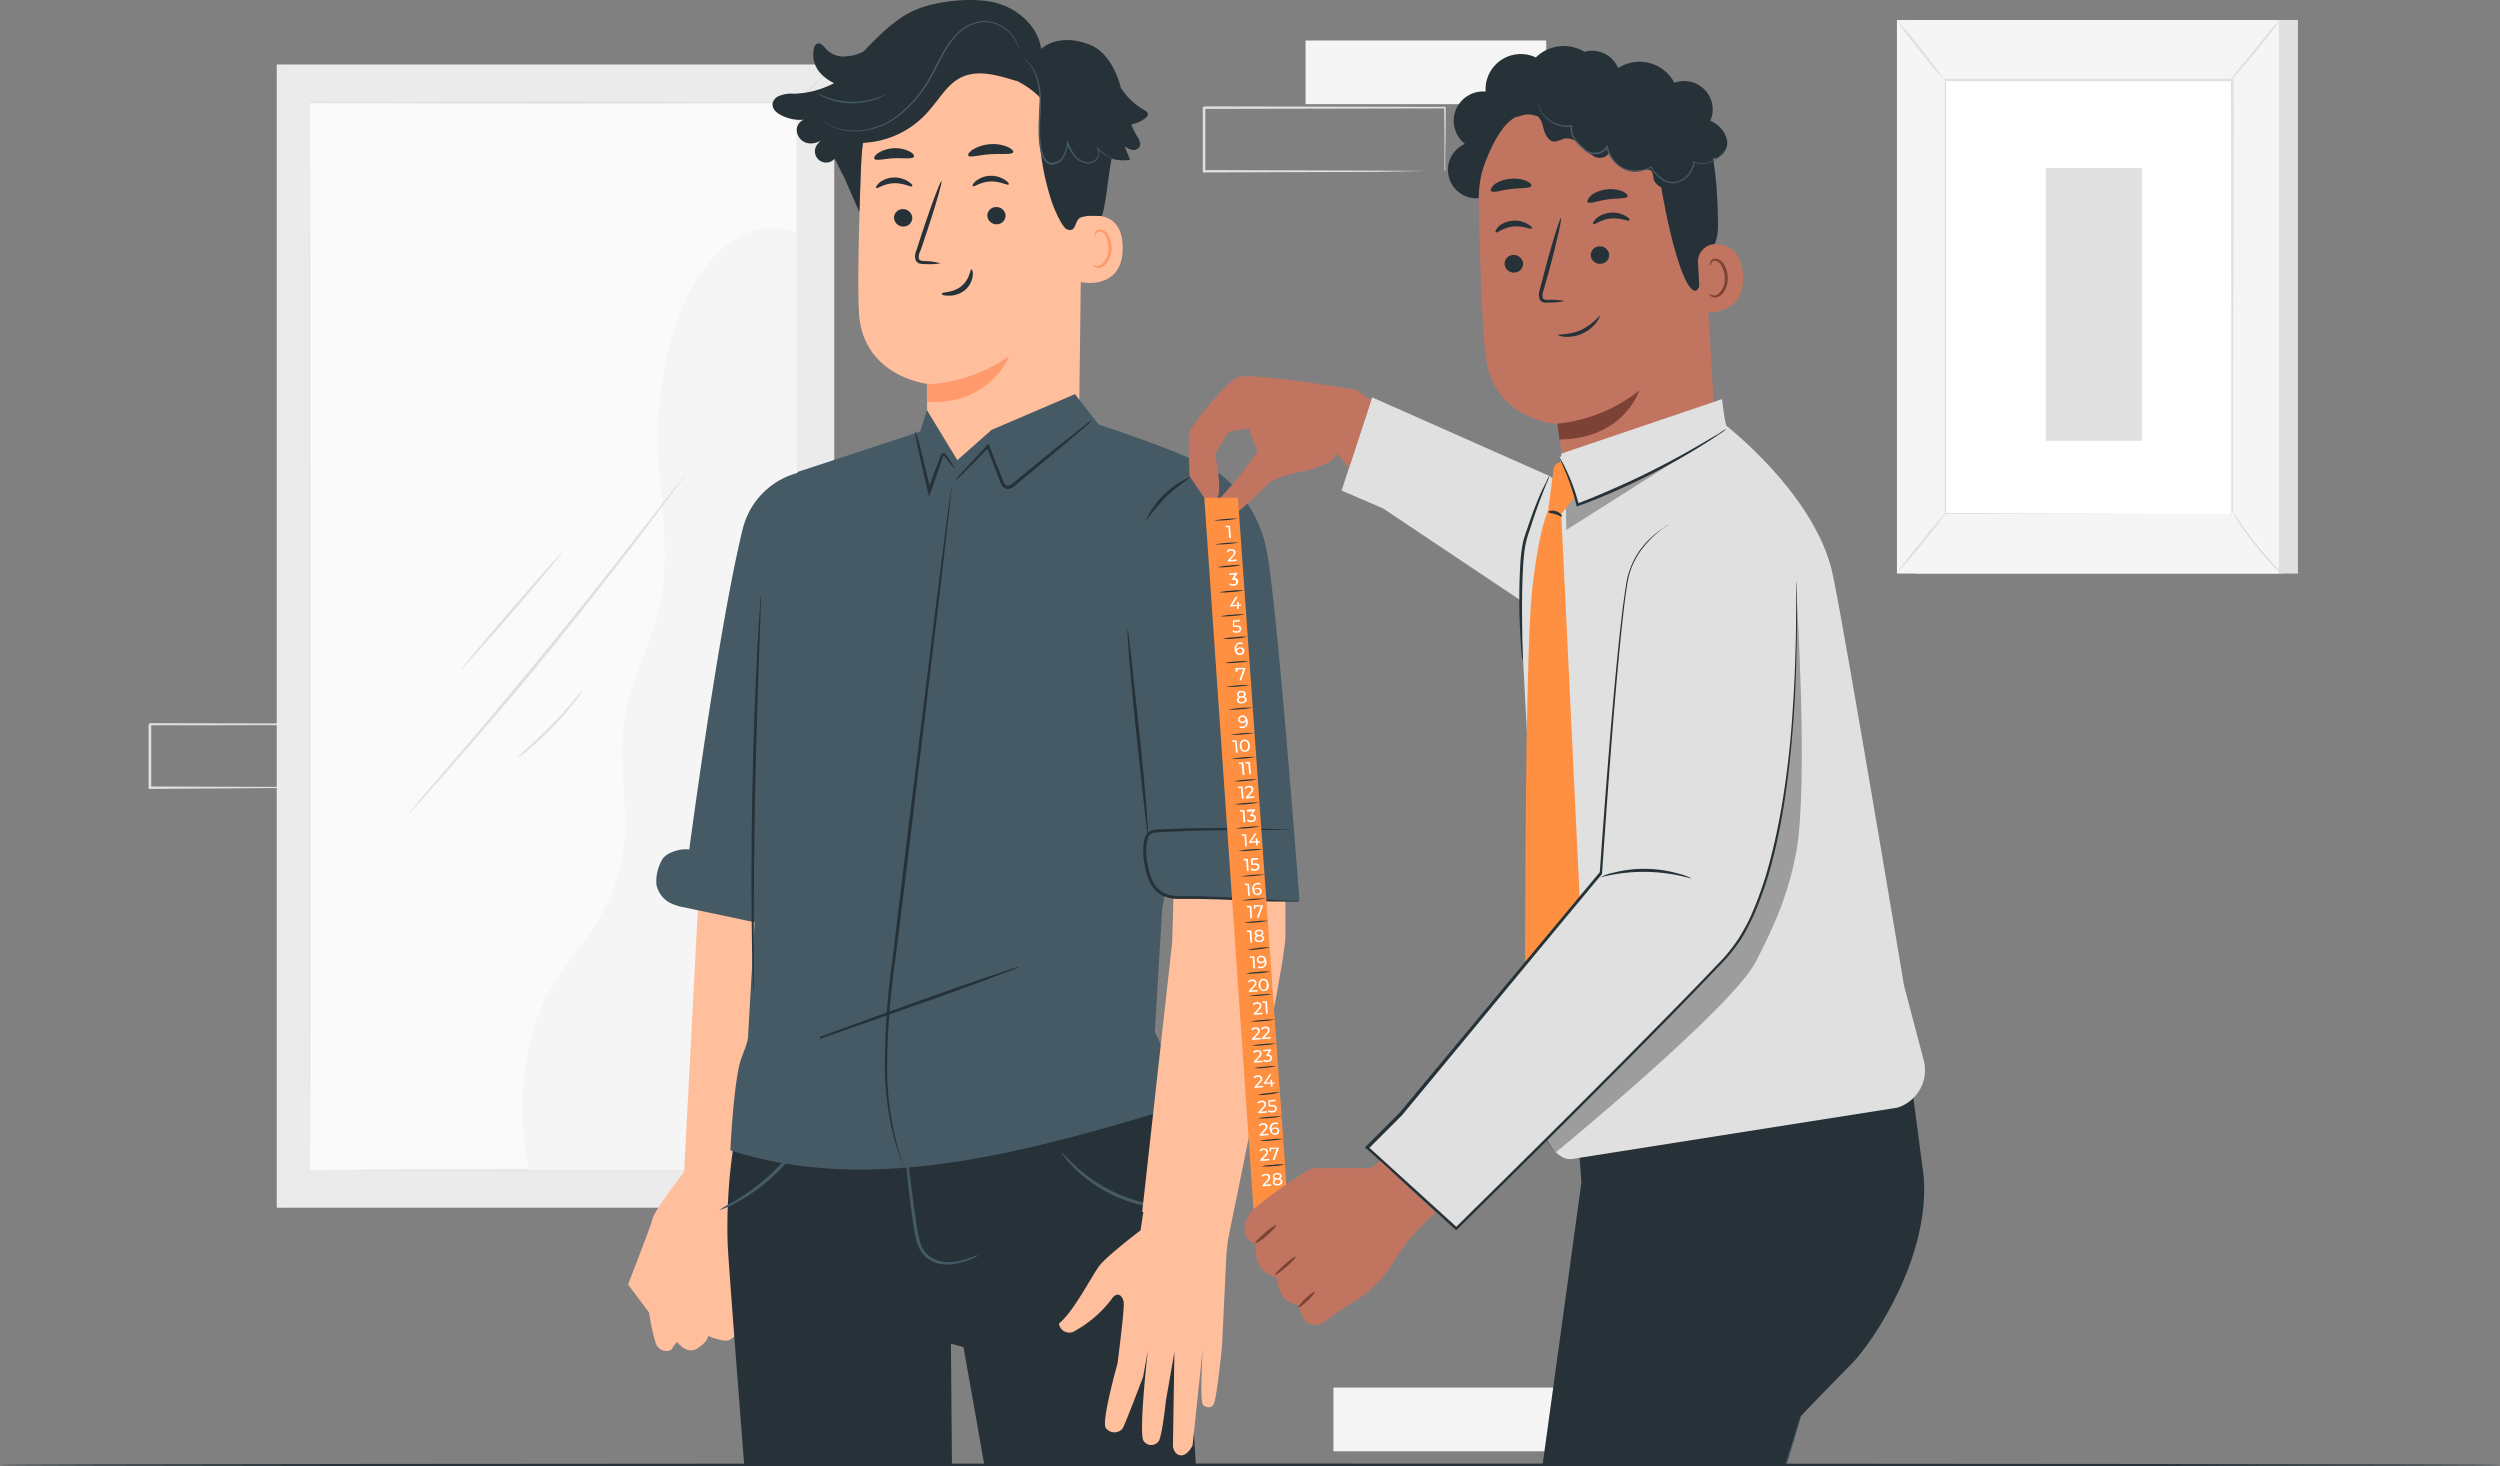 <?xml version="1.0" encoding="UTF-8"?> <svg xmlns="http://www.w3.org/2000/svg" viewBox="0 0 444.64 260.82"><rect x="0" y="0" width="444.64" height="260.82" fill="#808080" stroke="none"/><defs><style>.cls-1{fill:#e0e0e0;}.cls-2{fill:#ebebeb;}.cls-3{fill:#fafafa;}.cls-4{fill:#f5f5f5;}.cls-5{fill:#fff;}.cls-6{fill:#ffbf9d;}.cls-7{fill:#ff9a6c;}.cls-8{fill:#263238;}.cls-9{fill:#455a64;}.cls-10{fill:#c17560;}.cls-11{fill:#7c4236;}.cls-12{fill:#ff9041;}.cls-13{opacity:0.3;}</style></defs><title>Risorsa 3</title><g id="Livello_2" data-name="Livello 2"><g id="Livello_1-2" data-name="Livello 1"><g id="freepik--background-complete--inject-6"><path class="cls-1" d="M69.53,140.15a.67.67,0,0,1,0-.2v-2.82c0-1.95,0-4.76-.08-8.31l.13.14L26.69,129c.09-.09-.22.22.21-.22h0v11.31l-.21-.21,30.51.1,9,.06h.1l-9,.06-30.66.22h-.21V128.84h0c.44-.44.12-.12.23-.22l42.8.09h.14v.13c0,3.58-.06,6.42-.08,8.39V140C69.54,140.1,69.54,140.16,69.53,140.15Z"></path><path class="cls-1" d="M75.34,128.82v-3.08c0-2-.06-4.79-.09-8.24l.16.16-25.8,0,.22-.22h0v11.31l-.21-.21,18.4.1,5.36.06h2a3.68,3.68,0,0,1-.47,0h-1.4l-5.28.05-18.54.11h-.21V117.52h0l.22-.22,25.72.06h.16v.16c0,3.52-.06,6.32-.09,8.33v2.24C75.43,128.33,75.39,128.58,75.34,128.82Z"></path><path class="cls-1" d="M322.23,150.25a.74.74,0,0,1,0-.21v-2.81c0-1.95,0-4.77-.07-8.3l.13.13-42.81.08.21-.21h0v11.32l-.22-.22,30.52.1,9,.06h.1l-8.95.06-30.67.1h-.21V138.9h0l.22-.22,42.81.08h.09v.14c0,3.57-.06,6.42-.08,8.39V150A1.72,1.72,0,0,1,322.23,150.25Z"></path><path class="cls-1" d="M328,138.88v-.82c0-.56,0-1.32,0-2.27,0-2,0-4.79-.08-8.24l.15.16-25.73.06c-.19.19.27-.27.22-.21h0v11.31l-.21-.22,18.4.1,5.36.06h.1l-5.28.06-18.54.1h-.24V127.46h0l.22-.22,25.72.06h.16v.15c0,3.52-.06,6.33-.08,8.34,0,1,0,1.69,0,2.24A4,4,0,0,1,328,138.88Z"></path><rect class="cls-2" x="49.22" y="11.47" width="99.16" height="203.33"></rect><rect class="cls-3" x="55.16" y="18.17" width="86.52" height="189.92"></rect><path class="cls-1" d="M148.38,11.47s0,0-.1.13L148,12l-1.29,1.33-4.89,5v0h-.06l-43,.1-43.53-.1h0v0l-4.33-5L49.57,12l-.28-.35c-.06-.08-.1-.12-.09-.13l.11.11.31.32,1.19,1.29,4.4,4.89-.1,0,43.53-.1,43,.1h-.09l5-4.89,1.33-1.28.35-.33Z"></path><path class="cls-1" d="M49.22,214.8s.11-.15.37-.45l1.11-1.3c1-1.14,2.49-2.81,4.4-5v.06C55,192.71,55,158,55,117.62,55,90.16,55,65.3,55,47.3c0-9,.06-16.26.07-21.32V20.19c0,1.34,0,3.29,0,5.79,0,5.06,0,12.32.08,21.32,0,18,0,42.86.06,70.32,0,40.34,0,75.09-.13,90.5h0l-4.46,4.94-1.15,1.26Z"></path><path class="cls-1" d="M148.38,214.31a3.64,3.64,0,0,1-.48-.4l-1.32-1.17-5-4.56h.09l-38.72.09-33.83-.07-10.25-.07-2.78,0h2.78L69.13,208,103,208l38.72.09h.06l4.9,4.65,1.28,1.24A4.22,4.22,0,0,1,148.38,214.31Z"></path><path class="cls-4" d="M94.11,208.13c-2-8.55-1.37-20.11,1.63-27.66,2.26-5.66,5.6-9.46,8.62-13.76A34.61,34.61,0,0,0,111,150.12c.68-6.74-.88-13.75-.16-20.49.88-8.72,5.34-14.9,6.8-23.36,1.54-8.93-.48-18.48-.59-27.87-.13-11.15,2.64-22.3,7.37-29.41s11.22-10,17.18-7.68V208.13Z"></path><path class="cls-1" d="M72.58,144.79a.66.66,0,0,1,.12-.17l.37-.46,1.47-1.76L80,136.07c4.59-5.36,10.9-12.81,17.7-21.12s12.83-16,17.15-21.6L120,86.73l1.4-1.76.37-.46.14-.14a.29.29,0,0,1-.09.17l-.35.49-1.33,1.84c-1.16,1.6-2.86,3.89-5,6.71-4.26,5.63-10.25,13.33-17,21.69S84.9,131,80.25,136.34c-2.33,2.64-4.24,4.79-5.56,6.24l-1.54,1.68-.42.42A.58.58,0,0,1,72.58,144.79Z"></path><path class="cls-1" d="M82,119.11c-.1-.09,3.85-4.82,8.8-10.56s9.06-10.36,9.16-10.27-3.86,4.81-8.8,10.56S82,119.19,82,119.11Z"></path><path class="cls-1" d="M92,134.8a17.76,17.76,0,0,1,1.76-1.71c1.13-1,2.64-2.46,4.3-4.12s3-3.23,4-4.41a17,17,0,0,1,1.67-1.83,12.14,12.14,0,0,1-1.43,2A56.32,56.32,0,0,1,94,133.32,11.4,11.4,0,0,1,92,134.8Z"></path><rect class="cls-1" x="340.78" y="3.56" width="67.92" height="98.45"></rect><rect class="cls-4" x="337.38" y="3.56" width="67.92" height="98.45"></rect><rect class="cls-5" x="345.81" y="14.23" width="51.04" height="77.13"></rect><path class="cls-1" d="M396.87,91.35V69.81c0-13.61-.06-32.86-.09-55.54l.16.17h-51l.19-.19V91.38l-.15-.15,37.15.08h10.38l-10.23,0L346,91.42h-.14v-.14c0-21.21,0-48,0-77.12V14h51.41v.17c0,22.72-.06,42-.09,55.64,0,6.8,0,12.17,0,15.84v5.27A.74.74,0,0,1,396.87,91.35Z"></path><path class="cls-1" d="M405.49,3.56a11.69,11.69,0,0,1-1.21,1.76c-.79,1.06-1.91,2.49-3.19,4s-2.47,2.92-3.35,3.9a12.67,12.67,0,0,1-1.5,1.52,15.09,15.09,0,0,1,1.29-1.69l3.28-4,3.26-4A14.37,14.37,0,0,1,405.49,3.56Z"></path><path class="cls-5" d="M397.12,91.1A63.33,63.33,0,0,0,406,102.24"></path><path class="cls-1" d="M406,102.24a10.53,10.53,0,0,1-1.56-1.42A48.11,48.11,0,0,1,401.12,97a47.5,47.5,0,0,1-3-4.11,10,10,0,0,1-1-1.83,14.64,14.64,0,0,1,1.25,1.68c.75,1,1.76,2.49,3,4s2.39,2.88,3.25,3.84A13,13,0,0,1,406,102.24Z"></path><path class="cls-5" d="M337.34,101.93l8.9-11"></path><path class="cls-1" d="M346.26,91a66.52,66.52,0,0,1-4.3,5.6,67,67,0,0,1-4.59,5.37q2-2.91,4.31-5.61A68.54,68.54,0,0,1,346.26,91Z"></path><path class="cls-1" d="M337.38,3.56a64.62,64.62,0,0,1,4.32,5.17,62.43,62.43,0,0,1,4,5.39A60.52,60.52,0,0,1,341.41,9,57.38,57.38,0,0,1,337.38,3.56Z"></path><rect class="cls-1" x="363.86" y="29.88" width="17.09" height="48.52"></rect><rect class="cls-4" x="232.2" y="7.2" width="42.81" height="11.33"></rect><path class="cls-1" d="M256.91,30.46v-3c0-1.95,0-4.77-.07-8.31l.14.13-42.82.09c.1-.1-.22.22.21-.22h0v11.3l-.21-.21,30.51.1,9,.06h.09l-9,.17-30.62.1h-.22V19.13h0c.43-.43.12-.12.22-.21L257,19h.13v.13c0,3.58-.06,6.41-.07,8.39v2.76A1.62,1.62,0,0,1,256.91,30.46Z"></path><rect class="cls-4" x="237.16" y="246.79" width="42.81" height="11.33"></rect></g><g id="freepik--character-1--inject-6"><path class="cls-6" d="M122.45,207.4s-5.91,7.59-6.32,9.18-4.43,11.87-4.43,11.87l3.75,5a39.58,39.58,0,0,0,1.15,5.4c.57,1.61,2.49,1.78,3,.94a4.56,4.56,0,0,1,.84-1.12s1.73,2.42,3.67,1.11,1.83-2.18,1.83-2.18,2.9,1.28,3.91.66a3.31,3.31,0,0,0,1.34-1.43l1.79-6.75s-.65,5.53,0,5.56,2.22.85,3.13.42,1.91-3.43,1.91-3.84.51-5.75.51-5.75l.53-10.84-.92-4.39Z"></path><path class="cls-6" d="M143.83,152.08l.35,6.35c.26,4.69-7.07,54.47-7.07,54.47l-15.45-4.23,2.52-48.09-.24-8.05Z"></path><path class="cls-6" d="M191.88,78.06l.58-47.73c.54-11.88-5.93-22.08-17.82-22.28h-1.09A21.24,21.24,0,0,0,153.2,28.44c-.41,10.3-.72,21.67-.43,27.13.62,11.38,12.09,12.69,12.09,12.69s.06,6.93.06,10.27l-2.68,7.82,9.39-2.29Z"></path><path class="cls-7" d="M164.86,68.34a27.49,27.49,0,0,0,14.6-5s-3.21,8.71-14.6,8.15Z"></path><path class="cls-8" d="M159,38.72a1.64,1.64,0,0,0,1.64,1.57,1.56,1.56,0,0,0,1.62-1.51v0a1.66,1.66,0,0,0-1.64-1.59A1.57,1.57,0,0,0,159,38.69Z"></path><path class="cls-8" d="M155.83,33.42c.21.2,1.4-.76,3.13-.83s3.07.75,3.26.54-.14-.48-.71-.87a4.59,4.59,0,0,0-2.62-.69,4.23,4.23,0,0,0-2.5.93C155.89,33,155.73,33.32,155.83,33.42Z"></path><path class="cls-8" d="M175.6,38.31a1.63,1.63,0,0,0,1.63,1.58,1.57,1.57,0,0,0,1.62-1.49v0a1.62,1.62,0,0,0-1.63-1.57,1.55,1.55,0,0,0-1.62,1.49Z"></path><path class="cls-8" d="M173,33.11c.21.2,1.41-.76,3.13-.83s3.13.76,3.26.54-.14-.48-.71-.86a4.53,4.53,0,0,0-2.61-.69,4.23,4.23,0,0,0-2.5.93C173.07,32.63,172.9,33,173,33.11Z"></path><path class="cls-8" d="M167.28,46.83a11.15,11.15,0,0,0-2.86-.4c-.45,0-.88-.11-1-.41a2.2,2.2,0,0,1,.25-1.33c.37-1,.76-2.25,1.18-3.46,1.63-4.92,2.79-9,2.59-9s-1.68,3.87-3.31,8.79c-.4,1.21-.78,2.37-1.13,3.48a2.55,2.55,0,0,0-.16,1.76,1.2,1.2,0,0,0,.76.63,3.94,3.94,0,0,0,.77.07A12.09,12.09,0,0,0,167.28,46.83Z"></path><path class="cls-8" d="M172.21,27.66c.25.44,1.93-.11,4-.23s3.81.11,4-.36c.09-.22-.28-.6-1-.94a6.7,6.7,0,0,0-3.13-.48,6.83,6.83,0,0,0-3,.92C172.4,27,172.1,27.45,172.21,27.66Z"></path><path class="cls-8" d="M155.53,28.27c.37.39,1.79-.06,3.5-.12s3.19.18,3.51-.25c.13-.2-.11-.6-.75-.95a5.79,5.79,0,0,0-5.64.29C155.56,27.67,155.37,28.09,155.53,28.27Z"></path><path class="cls-6" d="M191.88,38.8c.19-.09,7.73-2.64,7.8,5.22s-7.77,6.26-7.78,6S191.88,38.8,191.88,38.8Z"></path><path class="cls-7" d="M194.25,47a1.78,1.78,0,0,0,.37.2,1.37,1.37,0,0,0,1,0,3.33,3.33,0,0,0,1.52-3,4.24,4.24,0,0,0-.4-2,1.57,1.57,0,0,0-1-1,.71.71,0,0,0-.79.39c-.11.22,0,.37-.1.38s-.16-.12-.11-.44a.89.89,0,0,1,.3-.5,1.06,1.06,0,0,1,.75-.2,1.87,1.87,0,0,1,1.43,1.2,4.48,4.48,0,0,1,.49,2.16c0,1.57-.82,3-1.95,3.39a1.47,1.47,0,0,1-1.24-.2C194.27,47.21,194.23,47,194.25,47Z"></path><path class="cls-8" d="M172.78,47.91c-.26,0-.28,1.77-1.81,3s-3.44,1-3.46,1.3.42.36,1.23.38a4.47,4.47,0,0,0,2.89-1A4,4,0,0,0,173,49.09C173.1,48.34,172.9,47.9,172.78,47.91Z"></path><path class="cls-8" d="M137.45,18.23a1.87,1.87,0,0,1,.86-1.05,5.72,5.72,0,0,1,2.91-.51,16.37,16.37,0,0,0,7.12-1.88,8.11,8.11,0,0,1-2.09-1.44,4.9,4.9,0,0,1-1.46-4.85,1.05,1.05,0,0,1,.61-.75c.5-.17.94.32,1.31.72A4.17,4.17,0,0,0,150.66,10a6.82,6.82,0,0,0,3-.9l.09-.11c.4-.43.79-.83,1.18-1.22h0c2.9-2.94,5.41-5,8-6.06C166.67.16,173-.54,177,.47s7.59,4.17,8.18,8.23c2.2-1.91,5.55-1.93,8.28-.87h.06c3,1.05,4.79,4.18,5.71,7.31,0,.16.09.33.14.5a12,12,0,0,0,4.11,3.92c.29.17.63.38.67.71s-.24.61-.51.8a5.87,5.87,0,0,1-2.43,1.05,13.46,13.46,0,0,0,1,2.08c.36.58.76,1.26.47,1.86a1.26,1.26,0,0,1-1.32.6A3.8,3.8,0,0,1,200,26l1,2.41a7.19,7.19,0,0,1-3.29-.19c-.6,2.89-1,8.24-1.74,10.2-2.09,0-2.58-.17-3.62.2-1.35.45-.8,2.84-2.57,2.18-.89-.34-2.3-3.71-2.62-4.62a44.81,44.81,0,0,1-2.14-18.78,14.34,14.34,0,0,0-4.46-3.13l.15.12c-3.21-1-6.83-2.09-9.83-.59-2.34,1.19-3.7,3.63-5.43,5.61a16.3,16.3,0,0,1-12,6c-.4,3.45-.47,9.08-.6,12.3l-2.82-6.41h0a9.32,9.32,0,0,1-.59-1.13l-.07-.11h0a19.56,19.56,0,0,0-.93-1.82h0a2,2,0,0,1-3-2.65,5,5,0,0,1,1-1,3.1,3.1,0,0,1-3,.82A2.49,2.49,0,0,1,141.7,23a2.08,2.08,0,0,1,1.24-1.71,7.24,7.24,0,0,1-4.08-.84C138,20,137.19,19.24,137.45,18.23Z"></path><path class="cls-9" d="M181.61,10a10.47,10.47,0,0,1,1.16,1.05,8.33,8.33,0,0,1,1.8,3.76,15,15,0,0,1,.32,2.91,30.09,30.09,0,0,1-.13,3.35,33.51,33.51,0,0,0,0,3.75,14.62,14.62,0,0,0,.29,2,4.11,4.11,0,0,0,.82,1.9,1.72,1.72,0,0,0,1.62.53,2.56,2.56,0,0,0,1.44-.84,5.89,5.89,0,0,0,1-2.91h-.24a9.9,9.9,0,0,0,1.41,2.38,3.39,3.39,0,0,0,2.23,1.18,2.17,2.17,0,0,0,1.18-.22,1.9,1.9,0,0,0,.79-.8,2,2,0,0,0,.23-1,1.42,1.42,0,0,0-.37-.89l-.13.12a7.26,7.26,0,0,0,2.48,1.8c.33.15.58.23.76.3l.28.06-.26-.11a6.85,6.85,0,0,1-.74-.32,7.46,7.46,0,0,1-2.39-1.85l-.12.12a1.46,1.46,0,0,1,.1,1.69,1.82,1.82,0,0,1-.72.71,2.11,2.11,0,0,1-1.05.19,3.32,3.32,0,0,1-2.08-1.13A9.54,9.54,0,0,1,190,25.36l-.18-.36-.06.39a5.82,5.82,0,0,1-1,2.79,2.2,2.2,0,0,1-1.29.74,1.44,1.44,0,0,1-1.37-.44,3.79,3.79,0,0,1-.77-1.78,15.74,15.74,0,0,1-.28-1.93,28.86,28.86,0,0,1,0-3.72c.07-1.18.13-2.31.1-3.38a14.49,14.49,0,0,0-.36-2.93,8,8,0,0,0-1.88-3.66A4.6,4.6,0,0,0,181.61,10Z"></path><path class="cls-9" d="M146.43,21.57l.09.09.29.2q.24.16.48.3a5.15,5.15,0,0,0,.7.36,10.23,10.23,0,0,0,4.91.83,13,13,0,0,0,6.85-2.63,22.29,22.29,0,0,0,5.85-6.89c.81-1.39,1.47-2.81,2.2-4.17a15.51,15.51,0,0,1,2.51-3.51,7.76,7.76,0,0,1,3.27-2,6,6,0,0,1,1.73-.22,6.41,6.41,0,0,1,5.29,3.35A7.92,7.92,0,0,1,181.21,9V8.83a.72.72,0,0,0-.06-.34,5.9,5.9,0,0,0-.45-1.28,6.79,6.79,0,0,0-1.29-1.73A6.63,6.63,0,0,0,177,4.06a6.18,6.18,0,0,0-1.65-.32,6,6,0,0,0-1.79.21A8,8,0,0,0,170.13,6a15.21,15.21,0,0,0-2.56,3.55c-.74,1.32-1.4,2.74-2.21,4.17a22.36,22.36,0,0,1-5.75,6.82,12.85,12.85,0,0,1-6.73,2.64,10.27,10.27,0,0,1-4.84-.73A14.23,14.23,0,0,1,146.43,21.57Z"></path><path class="cls-9" d="M145.33,16.58a2.36,2.36,0,0,0,.42.28,8.06,8.06,0,0,0,1.22.59,11.62,11.62,0,0,0,1.92.62,13.65,13.65,0,0,0,2.46.29,12.8,12.8,0,0,0,2.47-.2,11.23,11.23,0,0,0,2-.52,8.07,8.07,0,0,0,1.24-.55,2.73,2.73,0,0,0,.43-.26c0-.06-.65.28-1.74.63a12.61,12.61,0,0,1-1.93.46,14,14,0,0,1-2.42.18,16.31,16.31,0,0,1-2.41-.27,12.63,12.63,0,0,1-1.91-.55C146,16.89,145.36,16.53,145.33,16.58Z"></path><path class="cls-8" d="M212.69,260.57,210,216.45l-2.4-26.16-74.88,2.81a96,96,0,0,0-3.3,28.17c.06,1.86,1.16,16.37,2.94,39.3h36.95L169.13,239l2.22.58s1.43,7.89,3.72,21C187.51,260.36,200.25,260.43,212.69,260.57Z"></path><path class="cls-9" d="M174.1,223.24a5.58,5.58,0,0,1-1.17.59,13.28,13.28,0,0,1-3.44,1,6.89,6.89,0,0,1-2.52-.08,5.22,5.22,0,0,1-2.53-1.38,6.18,6.18,0,0,1-1.48-2.87,33.49,33.49,0,0,1-.6-3.31c-.68-4.55-1.09-8.69-1.31-11.69-.11-1.5-.17-2.71-.2-3.56a5.65,5.65,0,0,1,0-1.3,5.61,5.61,0,0,1,.21,1.29c.1.95.23,2.14.37,3.54.33,3,.81,7.09,1.48,11.63.36,2.23.56,4.51,1.89,5.9a5.73,5.73,0,0,0,4.68,1.43,15.4,15.4,0,0,0,3.4-.85A5.76,5.76,0,0,1,174.1,223.24Z"></path><path class="cls-9" d="M166.76,201.71a1,1,0,0,1,.57-.15,2.54,2.54,0,0,1,1.51.57,2.54,2.54,0,0,1-2,4.55,2.71,2.71,0,0,1-1.7-.86,2.74,2.74,0,0,1-.42-2.37,2.46,2.46,0,0,1,.89-1.34c.31-.22.53-.24.54-.22a3.07,3.07,0,0,0-1,1.66,2.41,2.41,0,0,0,.44,1.94,2.22,2.22,0,0,0,3.14,0,2.16,2.16,0,0,0,.6-1.18,2.36,2.36,0,0,0-.8-1.83A3.07,3.07,0,0,0,166.76,201.71Z"></path><path class="cls-9" d="M209.64,214.82a3.31,3.31,0,0,1-.94.1,16.94,16.94,0,0,1-2.57-.08,24.93,24.93,0,0,1-8.16-2.26,25.35,25.35,0,0,1-6.93-4.86,19.45,19.45,0,0,1-1.69-1.93,3.14,3.14,0,0,1-.51-.79c.08-.07.92,1,2.49,2.42a27.53,27.53,0,0,0,14.84,7C208.26,214.73,209.64,214.71,209.64,214.82Z"></path><path class="cls-9" d="M143.57,201.23A12.05,12.05,0,0,1,142,204a31.36,31.36,0,0,1-11.21,10,12,12,0,0,1-2.88,1.22,27.6,27.6,0,0,1,2.68-1.57,38.39,38.39,0,0,0,11.07-9.9A30.07,30.07,0,0,1,143.57,201.23Z"></path><path class="cls-9" d="M149.53,82.43l-6.92,1.5a13.68,13.68,0,0,0-10.43,9.84l-.07.23c-4.82,19.82-10.5,64.53-10.5,64.53l25,4.71,4.72-49.67Z"></path><path class="cls-8" d="M197.73,190.27a2.24,2.24,0,0,1-.54.26l-1.63.66c-1.4.57-3.46,1.31-6.05,2.15s-5.68,1.74-9.16,2.62-7.3,1.66-11.48,2.31-8,1-11.6,1.31-6.81.34-9.53.31-4.9-.09-6.41-.19l-1.75-.13a3.09,3.09,0,0,1-.6-.08,2,2,0,0,1,.6,0h1.75c1.51,0,3.7.06,6.41,0s5.93-.17,9.49-.43,7.48-.71,11.56-1.34,7.93-1.45,11.4-2.26,6.59-1.7,9.17-2.5,4.67-1.49,6.1-2l1.65-.56A2.63,2.63,0,0,1,197.73,190.27Z"></path><path class="cls-9" d="M141.87,83.94l22.42-7.38s-.11,6,8.6,6.26c10.05.22,18.48-8.62,18.48-8.62s20.87,6.52,25.27,10-9.94,77.41-9.94,77.41l-1.31,22a16.23,16.23,0,0,1,2.15,7.38c0,3.82.15,6.36.15,6.36-26.78,8.08-53.34,15.07-77.79,7.25,0,0,.61-13,2-16.51s1.15-3.87,1.15-3.87l2.34-40.69.42-30.55Z"></path><path class="cls-9" d="M216.85,84.19a22.87,22.87,0,0,1,8.43,13.68c1.84,9.18,5.85,62.4,5.85,62.4l-25.54-.92s-5.12-44-5.12-45,5.53-22.88,5.86-23.39S216.85,84.19,216.85,84.19Z"></path><path class="cls-8" d="M212,84.7a49.88,49.88,0,0,0-4.57,3.6,48.28,48.28,0,0,0-3.72,4.48A15.23,15.23,0,0,1,212,84.7Z"></path><path class="cls-6" d="M228.62,160.29v6.35c0,4.71-10.26,54-10.26,54l-15.21-5.13,5.33-47.89.23-8.06Z"></path><path class="cls-6" d="M202.85,218.83s-6.09,4.59-7.41,6.41-4.64,8.27-7.1,10.15a1.86,1.86,0,0,0,2.08,1.61,1.81,1.81,0,0,0,.86-.35,20.78,20.78,0,0,0,6.41-5.57c1-1.57,2.09-.64,2.18.73s-1.11,10.69-1.11,10.69-2.92,10.35-2.09,11.47a1.89,1.89,0,0,0,2.65.42,1.38,1.38,0,0,0,.31-.28c.4-.54,3.67-9.2,3.67-9.2l.85-4.71s-1.69,14.91-.75,16.08a1.63,1.63,0,0,0,2.26.45,2.17,2.17,0,0,0,.36-.32c.64-.6,1.33-7.19,1.33-7.19l1.53-8.8-.27,16.77s.17,1.58,1.41,1.65,2.09-1.78,2.09-1.78l1.81-17.28s-.59,9.6.06,10.11c.87.67,1.65.45,1.94-.29.57-1.49,1.42-10.13,1.42-10.13l.79-16.44.85-7.92-15.39-1.05Z"></path><path class="cls-9" d="M163.2,78.49c0-.38,1.66-5.55,1.66-5.55l5.41,8.9,6.08-5.38,14.84-6.36L195.78,76l-16.29,8.71-6.91,2.94L166,86.43Z"></path><path class="cls-8" d="M200.55,111.89c.15,0,1,8.19,2.09,18.34s1.68,18.37,1.53,18.38-1-8.19-2.09-18.33S200.4,111.9,200.55,111.89Z"></path><path class="cls-8" d="M231.13,160.29a2.56,2.56,0,0,1-.62.06h-1.8c-1.55,0-3.81,0-6.59-.15s-6.1-.28-9.76-.32h-2.84a6.2,6.2,0,0,1-3-.73,5.27,5.27,0,0,1-2.09-2.41,12.73,12.73,0,0,1-.87-3.08,11.46,11.46,0,0,1-.21-3.2,5.69,5.69,0,0,1,.32-1.58,2.42,2.42,0,0,1,.44-.74,1.58,1.58,0,0,1,.75-.46,8,8,0,0,1,1.54-.18l1.46-.07,2.83-.09c3.69-.1,7-.07,9.78,0l6.6.11,1.79.05a2.25,2.25,0,0,1,.63.06,3.32,3.32,0,0,1-.63,0l-1.79.05-6.6.06c-2.78,0-6.09,0-9.77.15l-2.81.11-1.46.08a7.34,7.34,0,0,0-1.41.16c-.84.22-1,1.36-1.14,2.31a11.3,11.3,0,0,0,.21,3.07,13.22,13.22,0,0,0,.83,2.95,4.72,4.72,0,0,0,1.83,2.17c1.66,1,3.7.61,5.52.71,3.69.06,7,.29,9.78.44s5,.27,6.58.32l1.78.06A3.73,3.73,0,0,1,231.13,160.29Z"></path><path class="cls-9" d="M123.12,151.28c-1.1-.63-4.4.06-5.33,1.57a7.79,7.79,0,0,0-1.05,4.45,4.76,4.76,0,0,0,2.25,3.18,9,9,0,0,0,2.8.92l9.49,2c2.66.61,5.35,1.1,8.06,1.45a11.21,11.21,0,0,0,4-.11,4.5,4.5,0,0,0,3-2.39,4.59,4.59,0,0,0-1.34-4.92,11.67,11.67,0,0,0-4.8-2.45c-6.07-1.94-10.78-3.38-17.15-3.72"></path><path class="cls-8" d="M135.34,105.91a4.21,4.21,0,0,1,0,.71c0,.54,0,1.21-.06,2.09-.06,1.85-.15,4.4-.27,7.54-.23,6.37-.51,15.16-.7,24.88s-.24,18.52-.25,24.89v9.64a2.46,2.46,0,0,1-.05.71c0-.24,0-.48-.06-.71,0-.53,0-1.21-.07-2.09-.07-1.77-.12-4.35-.16-7.55-.09-6.37-.1-15.18.08-24.9s.54-18.52.86-24.89c.17-3.18.32-5.76.45-7.53.06-.85.11-1.52.15-2.09A3.34,3.34,0,0,1,135.34,105.91Z"></path><path class="cls-8" d="M169.89,85.47a15,15,0,0,1,1.51-1.77l4.17-4.53.24-.27.14.34c.51,1.3,1,2.7,1.63,4.18.31.74.59,1.54.91,2.28.17.35.41.66.7.69a1.46,1.46,0,0,0,.95-.45c3.84-3.13,7.3-6,9.89-8l3-2.39a7.1,7.1,0,0,1,1.16-.81,6.52,6.52,0,0,1-1,1l-2.93,2.51c-2.48,2.09-5.95,5-9.79,8.16a1.86,1.86,0,0,1-1.37.56,1.56,1.56,0,0,1-1.11-1c-.34-.81-.6-1.56-.9-2.32l-1.58-4.18.38.07-4.31,4.4A15.61,15.61,0,0,1,169.89,85.47Z"></path><path class="cls-8" d="M169.89,83.47a18.68,18.68,0,0,1-1.94-2.4c-.07-.08-.12-.09-.12-.08a.45.45,0,0,0-.1.14l-.25.76c-.18.55-.37,1.12-.58,1.71-.42,1.22-.88,2.52-1.36,3.89l-.31.88-.21-.9-.06-.28c-.69-2.91-1.27-5.56-1.68-7.48a17.35,17.35,0,0,1-.53-3.13,20.18,20.18,0,0,1,.91,3c.5,1.9,1.14,4.54,1.82,7.45l.06.27H165l1.4-3.88c.22-.58.43-1.15.64-1.68.09-.26.2-.52.29-.77a.62.62,0,0,1,.41-.39.52.52,0,0,1,.48.25A18,18,0,0,1,169.89,83.47Z"></path><path class="cls-8" d="M160.76,207.4a31.44,31.44,0,0,1-1.61-4.51A51.8,51.8,0,0,1,157.38,190a137.12,137.12,0,0,1,1.34-19.31c.88-7.24,1.84-15.18,2.85-23.53,2.09-16.7,3.93-31.76,5.3-42.73.7-5.44,1.26-9.85,1.66-12.94.21-1.5.36-2.67.48-3.51.06-.38.1-.68.14-.91a1.23,1.23,0,0,1,.07-.32,1.71,1.71,0,0,1,0,.32l-.09.92c-.09.84-.22,2-.38,3.52-.36,3.13-.87,7.53-1.5,13-1.31,11-3.13,26.09-5.13,42.78-1,8.35-2,16.29-2.89,23.52A141,141,0,0,0,157.78,190a53.34,53.34,0,0,0,1.59,12.89,34.19,34.19,0,0,0,1,3.38c.13.36.22.65.29.88A1.1,1.1,0,0,1,160.76,207.4Z"></path><path class="cls-8" d="M181.29,171.94a9.44,9.44,0,0,1-1.5.65l-4.18,1.59c-3.53,1.32-8.45,3.13-13.89,5-6.49,2.32-12.27,4.35-15.81,5.55l-.12-.31,2.53-.88.08.17a10.45,10.45,0,0,1-1.31.62,6.22,6.22,0,0,1,1.22-.79l.08.17-2.48,1.05-.12-.31c3.52-1.32,9.26-3.42,15.76-5.75,5.43-1.94,10.36-3.67,13.94-4.89l4.24-1.43A9.72,9.72,0,0,1,181.29,171.94Z"></path></g><g id="freepik--character-2--inject-6"><polygon class="cls-1" points="275.67 84.7 244.04 70.67 238.61 87.24 246.01 90.44 274.15 109.26 274.2 110.21 283.77 92.1 275.67 84.7"></polygon><path class="cls-10" d="M241.13,69.31S222,66.09,220,67.13s-8.11,8.42-8.42,9.78,0,7.79,0,7.79l2.6,3.82s2.69,1.92,2.65-1.68a24.58,24.58,0,0,0-.77-6l2.49-4.06,3.54-.62,1.55,4.17-3.33,4.57-4.88,5.46s.83,2.28,2.91,1.66,5.82-4.68,7.18-5.93,4.88-2,5.4-2.09,6-1.14,6.87-3.33l2.14,2.53,3.93-12Z"></path><path class="cls-8" d="M320.25,251.93c.74-.87,5.39-5.64,9.09-9.39s14.07-19,12.78-33.51l-2-15.18-59.69,4.83.83,11.63s-3.47,25.39-6.91,50.26c14.42,0,29.6-.07,43.36,0Z"></path><path class="cls-8" d="M317.69,260.57l-.36-6.44-37.78-9.33.11,15.77C293.24,260.57,305.26,260.65,317.69,260.57Z"></path><path class="cls-9" d="M320,253.13l.24-.85a1.06,1.06,0,0,0,0-.31l-.11.28-.29.84-1,3.22-1.38,4.26h.26l1.3-4.19C319.41,255,319.73,253.9,320,253.13Z"></path><path class="cls-8" d="M263.67,35.16a5.06,5.06,0,0,1-3.13-9.57,5.22,5.22,0,0,1,3.69-9.3,6.26,6.26,0,0,1,8.93-6.07,7.06,7.06,0,0,1,8.64-1,5,5,0,0,1,5.22,8"></path><path class="cls-10" d="M263,35.93a21.43,21.43,0,0,1,19.27-21.72l1.1-.12c12-.51,19.1,9.39,19.28,21.36L305,75.28l.09,1.93-26.91,8.35-1-10.11s-11.63-.63-12.92-12.06C263.56,57.79,263.22,46.32,263,35.93Z"></path><path class="cls-11" d="M277,75.35a27.89,27.89,0,0,0,14.56-5.9s-2.69,8.59-14.22,8.72Z"></path><path class="cls-8" d="M267.6,47a1.65,1.65,0,0,0,1.74,1.48,1.55,1.55,0,0,0,1.54-1.57v-.06a1.65,1.65,0,0,0-1.74-1.5A1.59,1.59,0,0,0,267.6,47Z"></path><path class="cls-8" d="M266,41.34c.21.18,1.36-.86,3.13-1.05s3.13.58,3.3.35-.16-.47-.77-.83a4.52,4.52,0,0,0-2.67-.54,4.39,4.39,0,0,0-2.46,1C266.07,40.79,265.92,41.2,266,41.34Z"></path><path class="cls-8" d="M282.92,45.43a1.64,1.64,0,0,0,1.74,1.49,1.58,1.58,0,0,0,1.54-1.62v0a1.63,1.63,0,0,0-1.74-1.48,1.55,1.55,0,0,0-1.53,1.57Z"></path><path class="cls-8" d="M283.39,39.86c.22.19,1.36-.85,3.13-1s3.13.58,3.29.34-.15-.47-.76-.82a4.5,4.5,0,0,0-2.67-.54,4.32,4.32,0,0,0-2.46,1C283.39,39.38,283.24,39.77,283.39,39.86Z"></path><path class="cls-8" d="M278.3,53.54a11.91,11.91,0,0,0-2.92-.21c-.46,0-.88,0-1-.35a2.3,2.3,0,0,1,.16-1.37l1-3.55c1.35-5.05,2.28-9.2,2.09-9.25s-1.47,4-2.82,9.06l-.93,3.57a2.68,2.68,0,0,0-.05,1.79,1.11,1.11,0,0,0,.8.58,3.39,3.39,0,0,0,.78,0A11.35,11.35,0,0,0,278.3,53.54Z"></path><path class="cls-8" d="M282.34,35.93c.29.43,1.74-.21,3.59-.46s3.45-.09,3.56-.58c.05-.22-.31-.6-1-.88a5.5,5.5,0,0,0-2.84-.3,5.38,5.38,0,0,0-2.61,1C282.48,35.27,282.25,35.73,282.34,35.93Z"></path><path class="cls-8" d="M265.21,34c.42.36,1.83-.2,3.57-.39s3.24-.07,3.55-.51c.12-.22-.15-.6-.83-.91a5.8,5.8,0,0,0-3-.37,5.7,5.7,0,0,0-2.77,1C265.19,33.43,265,33.87,265.21,34Z"></path><path class="cls-8" d="M263.56,30.57s2.3-7.47,5.58-9.49c4-2.45,6.26,2,10.13.44s7.66-3.86,12.05-1.2c4.8,2.92,2.95,5.5,3.74,10.55,3.21,20.48,7.56,25.92,7.64,16.11,0-1,2.87-2.21,2.85-6.75,0-5.87-.51-13-2.22-17-1.45-3.37-3.69-5.57-7.52-7.85-6-3.62-13.76-2.93-18.94-1.87S262.2,21.65,263.56,30.57Z"></path><path class="cls-10" d="M302,46.75a3.13,3.13,0,0,1,2.91-3.33H305c2.16,0,4.65,1,5,5.39.55,7.84-7.45,6.77-7.48,6.55S302.17,50,302,46.75Z"></path><path class="cls-11" d="M304,52.27a1.78,1.78,0,0,0,.39.18,1.34,1.34,0,0,0,1,0,3.41,3.41,0,0,0,1.36-3.13,4.63,4.63,0,0,0-.52-1.93,1.61,1.61,0,0,0-1.11-1,.69.69,0,0,0-.77.44c-.09.22,0,.37-.07.39s-.18-.12-.14-.45a.85.85,0,0,1,.27-.51,1.07,1.07,0,0,1,.74-.26,2,2,0,0,1,1.52,1.12,4.69,4.69,0,0,1,.62,2.16c.07,1.58-.64,3.13-1.76,3.52a1.37,1.37,0,0,1-1.26-.12C304,52.46,304,52.29,304,52.27Z"></path><path class="cls-8" d="M300.26,31.6a7.33,7.33,0,0,1-3.13,1.87,2.56,2.56,0,0,1-3-1.52c-.14-.55-.08-1.19-.48-1.57s-1.25-.23-1.9-.09a5,5,0,0,1-5.55-3.06,2.07,2.07,0,0,1-2.77.54A11.4,11.4,0,0,1,281,25.69a3.26,3.26,0,0,0-2.82-1.05,8,8,0,0,1-1.67.54c-1,0-1.66-1.13-1.92-2.08s-.5-2.18-1.42-2.65a4,4,0,0,0-2.8.21c-.93.23-2.18.13-2.52-.77a1.87,1.87,0,0,1,.21-1.46,5.1,5.1,0,0,1,5.79-2.52A6.91,6.91,0,0,1,286.4,13.3a7,7,0,0,1,9.89-.52,7.3,7.3,0,0,1,1.51,1.94,5.07,5.07,0,0,1,6.39,6.79,4.85,4.85,0,0,1,3,3.55c.19,1.62-1.22,3.39-2.83,3.13a2.82,2.82,0,0,1-4.56,3.29"></path><path class="cls-9" d="M273.52,18.26a.29.29,0,0,0,0,.13.85.85,0,0,0,.09.42,4.69,4.69,0,0,0,.72,1.45,5.51,5.51,0,0,0,1.92,1.67,5.25,5.25,0,0,0,3.3.59l-.16-.16a2.91,2.91,0,0,0,.38,2.15,8.38,8.38,0,0,0,1.53,1.78,6.22,6.22,0,0,0,1,.81,2.75,2.75,0,0,0,1.28.34A2.9,2.9,0,0,0,286,26.28h-.31A6,6,0,0,0,288.6,30a4.31,4.31,0,0,0,2.65.57,8.07,8.07,0,0,0,2.49-.8l-.22-.08A6.12,6.12,0,0,0,295.61,32a3.29,3.29,0,0,0,2.79.47,4.32,4.32,0,0,0,3-3.71l-.17.1a4.13,4.13,0,0,0,2.73.12,4.49,4.49,0,0,0,1.79-1,3.69,3.69,0,0,0,.78-1,2.9,2.9,0,0,0,.16-.41,5,5,0,0,1-1.05,1.36,4.2,4.2,0,0,1-1.75.94,3.82,3.82,0,0,1-2.58-.15l-.15-.07v.17a4.09,4.09,0,0,1-2.82,3.44,2.94,2.94,0,0,1-2.55-.46,5.78,5.78,0,0,1-2-2.08l-.07-.15-.15.07a7.59,7.59,0,0,1-2.37.78,3.92,3.92,0,0,1-2.45-.55A5.54,5.54,0,0,1,286,26.16l-.09-.37-.22.31a2.56,2.56,0,0,1-3.27.75,4.66,4.66,0,0,1-.91-.75,7.65,7.65,0,0,1-1.5-1.71,2.65,2.65,0,0,1-.37-1.94v-.19h-.2a5,5,0,0,1-3.13-.52,5.54,5.54,0,0,1-1.9-1.57A6.22,6.22,0,0,1,273.52,18.26Z"></path><path class="cls-8" d="M277.13,59.57c0,.08.45.28,1.26.33a6.5,6.5,0,0,0,3.13-.61,6.59,6.59,0,0,0,2.46-2c.48-.66.63-1.14.55-1.18a10.47,10.47,0,0,1-3.29,2.56C279.12,59.65,277.18,59.37,277.13,59.57Z"></path><polygon class="cls-12" points="214.19 88.52 223.37 221.25 229.48 220.34 220.17 88.52 214.19 88.52"></polygon><path class="cls-8" d="M225.86,168.46a8.58,8.58,0,0,1-2,.35,10.1,10.1,0,0,1-2,.14,17.4,17.4,0,0,1,3.93-.49Z"></path><path class="cls-8" d="M225.6,163.77a21.7,21.7,0,0,1-4.35.36,11.22,11.22,0,0,1,2.16-.29A13.37,13.37,0,0,1,225.6,163.77Z"></path><path class="cls-8" d="M225.16,159.79a23.32,23.32,0,0,1-4.34.35A21.86,21.86,0,0,1,225.16,159.79Z"></path><path class="cls-8" d="M225,155.53a22.63,22.63,0,0,1-4.34.35A23.32,23.32,0,0,1,225,155.53Z"></path><path class="cls-8" d="M224.57,151a11.21,11.21,0,0,1-2.16.28,12.2,12.2,0,0,1-2.18.07,20.35,20.35,0,0,1,4.34-.35Z"></path><path class="cls-8" d="M224.14,147a21,21,0,0,1-4.34.36,11.21,11.21,0,0,1,2.16-.28A12.2,12.2,0,0,1,224.14,147Z"></path><path class="cls-8" d="M223.91,142.74a20.35,20.35,0,0,1-4.34.35,11.21,11.21,0,0,1,2.16-.28A12.23,12.23,0,0,1,223.91,142.74Z"></path><path class="cls-8" d="M223.63,138.61a11.18,11.18,0,0,1-2.09.28,10.34,10.34,0,0,1-2.08.06,19.94,19.94,0,0,1,4.17-.34Z"></path><path class="cls-8" d="M223.37,134.61A22.57,22.57,0,0,1,219,135,20.35,20.35,0,0,1,223.37,134.61Z"></path><path class="cls-8" d="M223.18,130.35a23.85,23.85,0,0,1-4.35.36,19.91,19.91,0,0,1,4.35-.36Z"></path><path class="cls-8" d="M222.79,125.85a12.3,12.3,0,0,1-2.17.29,13.37,13.37,0,0,1-2.19.07,21.72,21.72,0,0,1,4.36-.36Z"></path><path class="cls-8" d="M222.35,121.82a20.4,20.4,0,0,1-4.34.35A21.74,21.74,0,0,1,222.35,121.82Z"></path><path class="cls-8" d="M222.16,117.56a11.32,11.32,0,0,1-2.17.29,10.58,10.58,0,0,1-2.18.06A23.43,23.43,0,0,1,222.16,117.56Z"></path><path class="cls-8" d="M221.83,113.26a10.68,10.68,0,0,1-2.17.29,10,10,0,0,1-2.19.06,11.41,11.41,0,0,1,2.17-.28A10.7,10.7,0,0,1,221.83,113.26Z"></path><path class="cls-8" d="M221.41,109.27a21.7,21.7,0,0,1-4.35.36,10.49,10.49,0,0,1,2.16-.29A10.68,10.68,0,0,1,221.41,109.27Z"></path><path class="cls-8" d="M221.21,105a11.31,11.31,0,0,1-2.17.28,10.58,10.58,0,0,1-2.18.07,10.59,10.59,0,0,1,2.17-.29A9.93,9.93,0,0,1,221.21,105Z"></path><path class="cls-8" d="M220.78,100.48a12.18,12.18,0,0,1-2.08.33,12.34,12.34,0,0,1-2.19.07,12.3,12.3,0,0,1,2.17-.29A11.38,11.38,0,0,1,220.78,100.48Z"></path><path class="cls-8" d="M220.38,96.48a21.18,21.18,0,0,1-4.35.36A22.68,22.68,0,0,1,220.38,96.48Z"></path><path class="cls-8" d="M220.19,92.22a19.91,19.91,0,0,1-4.35.36,23.85,23.85,0,0,1,4.35-.36Z"></path><path class="cls-8" d="M227.63,194.28a10.78,10.78,0,0,1-1.95.35,9.38,9.38,0,0,1-2,.13,8.14,8.14,0,0,1,2-.34A8.81,8.81,0,0,1,227.63,194.28Z"></path><path class="cls-8" d="M226.94,189.63A17.7,17.7,0,0,1,223,190a9,9,0,0,1,1.94-.27A8.65,8.65,0,0,1,226.94,189.63Z"></path><path class="cls-8" d="M226.94,185.6a10.49,10.49,0,0,1-2.16.29,10,10,0,0,1-2.19.06,22.71,22.71,0,0,1,4.35-.35Z"></path><path class="cls-8" d="M226.74,181.34a21.08,21.08,0,0,1-4.34.36,10.48,10.48,0,0,1,2.16-.28A12.2,12.2,0,0,1,226.74,181.34Z"></path><path class="cls-8" d="M226.34,176.8a21,21,0,0,1-4.34.36A22.64,22.64,0,0,1,226.34,176.8Z"></path><path class="cls-8" d="M225.92,172.81a11.41,11.41,0,0,1-2.17.28,10.7,10.7,0,0,1-2.19.07,11.43,11.43,0,0,1,2.17-.29A10.7,10.7,0,0,1,225.92,172.81Z"></path><path class="cls-8" d="M228.55,207.11a9.3,9.3,0,0,1-2.09.28,10.42,10.42,0,0,1-2.09.06,9.21,9.21,0,0,1,2.09-.27A9.73,9.73,0,0,1,228.55,207.11Z"></path><path class="cls-8" d="M228.22,202.57a20.09,20.09,0,0,1-4.17.34,9.73,9.73,0,0,1,2.08-.28A9.16,9.16,0,0,1,228.22,202.57Z"></path><path class="cls-8" d="M228,198.56a20.35,20.35,0,0,1-4.34.35,12.05,12.05,0,0,1,2.16-.28A12.2,12.2,0,0,1,228,198.56Z"></path><path class="cls-5" d="M218.75,93.51l.2,2.16h-.32l-.16-1.9-.49,0v-.27Z"></path><path class="cls-5" d="M219.94,99.5v.27l-1.56.13v-.2l.81-.93a.72.72,0,0,0,.23-.53c0-.21-.2-.34-.51-.31a.74.74,0,0,0-.53.28l-.22-.15a1,1,0,0,1,.76-.41c.45,0,.77.17.8.54a.87.87,0,0,1-.29.71l-.61.7Z"></path><path class="cls-5" d="M220.2,103.43c0,.37-.21.68-.76.73a1.22,1.22,0,0,1-.83-.19l.13-.26a1,1,0,0,0,.68.18c.32,0,.49-.2.46-.43s-.19-.36-.56-.33h-.18v-.22l.48-.72-1,.09V102l1.43-.13v.2l-.5.76a.63.63,0,0,1,.69.56Z"></path><path class="cls-5" d="M220.71,107.77h-.41v.53H220l0-.53-1.2.12v-.22l1-1.52h.33l-.93,1.46.83-.07v-.47h.29v.47h.42Z"></path><path class="cls-5" d="M220.78,111.79a.73.73,0,0,1-.76.75,1.23,1.23,0,0,1-.81-.19l.11-.26a1,1,0,0,0,.68.18c.32,0,.5-.2.47-.44s-.19-.38-.69-.33h-.49v-1.14l1.22-.12v.28l-1,.09v.64h.24C220.42,111.16,220.7,111.41,220.78,111.79Z"></path><path class="cls-5" d="M221.3,115.74a.7.7,0,0,1-.64.75h-.07c-.57.06-.93-.3-1-1a1.05,1.05,0,0,1,.83-1.22h.09a1.13,1.13,0,0,1,.55.07l-.1.27a.69.69,0,0,0-.42-.08c-.44,0-.7.35-.65.89v.07a.73.73,0,0,1,.6-.33.67.67,0,0,1,.83.47A.52.52,0,0,1,221.3,115.74Zm-.3,0c0-.26-.23-.39-.53-.37a.46.46,0,0,0-.46.46h0c0,.22.22.39.55.36a.42.42,0,0,0,.44-.39v-.07Z"></path><path class="cls-5" d="M221.46,118.79V119l-.7,2h-.32l.68-2-1.05.1v.38h-.29l-.06-.66Z"></path><path class="cls-5" d="M221.73,124.38c0,.4-.28.67-.8.72s-.88-.16-.92-.56a.52.52,0,0,1,.33-.55.49.49,0,0,1-.34-.44c0-.37.25-.62.72-.66s.8.15.84.51a.48.48,0,0,1-.27.5A.52.52,0,0,1,221.73,124.38Zm-1.43-.85c0,.22.21.33.5.3s.48-.18.46-.39-.23-.33-.52-.3-.46.18-.44.39Zm1.12.87c0-.24-.24-.36-.59-.33s-.53.2-.51.44.24.37.58.34.54-.21.52-.45Z"></path><path class="cls-5" d="M221.91,128.27a1,1,0,0,1-.83,1.22l-.09,0a1.11,1.11,0,0,1-.54-.08l.09-.25a.79.79,0,0,0,.43.06c.44,0,.69-.34.64-.88v-.08a.71.71,0,0,1-.6.34.67.67,0,0,1-.78-.51s0-.05,0-.08a.7.7,0,0,1,.64-.75h.06C221.48,127.23,221.83,127.59,221.91,128.27Zm-.42-.37c0-.22-.22-.4-.55-.37a.43.43,0,0,0-.44.42v0c0,.26.23.41.53.38a.46.46,0,0,0,.46-.43Z"></path><path class="cls-5" d="M219.94,131.69l.2,2.16h-.31l-.17-1.9h-.5v-.27Z"></path><path class="cls-5" d="M220.51,132.72c-.06-.7.27-1.14.78-1.19s.92.32,1,1-.27,1.14-.78,1.19S220.57,133.43,220.51,132.72Zm1.46-.13c0-.56-.31-.81-.66-.78s-.54.34-.49.89.32.8.65.77S222,133.16,222,132.59Z"></path><path class="cls-5" d="M221.15,135.62l.2,2.17H221l-.17-1.9h-.48v-.27Z"></path><path class="cls-5" d="M222.3,135.52l.19,2.17h-.3l-.18-1.9h-.49v-.27Z"></path><path class="cls-5" d="M221,139.89l.2,2.17h-.32l-.16-1.89h-.49v-.27Z"></path><path class="cls-5" d="M223.13,141.6v.27l-1.55.15v-.21l.8-.94a.66.66,0,0,0,.23-.51.45.45,0,0,0-.5-.33.66.66,0,0,0-.53.3l-.22-.17a1,1,0,0,1,.76-.4c.45,0,.76.16.79.53a.86.86,0,0,1-.29.71l-.61.7Z"></path><path class="cls-5" d="M221.32,144.08l.15,2.17h-.31l-.13-1.9h-.49v-.27Z"></path><path class="cls-5" d="M223.38,145.48c0,.37-.22.69-.77.72a1.2,1.2,0,0,1-.82-.21l.13-.25a1.05,1.05,0,0,0,.67.19c.32,0,.5-.19.49-.42s-.19-.36-.57-.34h-.17V145l.5-.7-1.05.06V144l1.43-.09v.22l-.52.73C223.13,144.92,223.36,145.15,223.38,145.48Z"></path><path class="cls-5" d="M221.63,148.38l.14,2.17h-.3l-.12-1.9h-.49v-.27Z"></path><path class="cls-5" d="M224.1,149.85h-.41v.53h-.3v-.53l-1.21.09v-.22l1-1.5h.34l-1,1.44.83-.06v-.47h.29v.48h.41Z"></path><path class="cls-5" d="M221.93,152.75l.15,2.16h-.31l-.13-1.9h-.48v-.27Z"></path><path class="cls-5" d="M224,154.13a.71.71,0,0,1-.77.73,1.2,1.2,0,0,1-.82-.21l.13-.25a1,1,0,0,0,.66.19c.33,0,.5-.19.48-.43s-.17-.38-.67-.34h-.49v-1.15l1.23-.07v.26l-.91.12v.6h.24C223.72,153.49,224,153.74,224,154.13Z"></path><path class="cls-5" d="M222.15,157.16l.15,2.17H222l-.12-1.9h-.49v-.26Z"></path><path class="cls-5" d="M224.4,158.48a.71.71,0,0,1-.67.74h0c-.58,0-.94-.33-1-1a1,1,0,0,1,.86-1.2h.09a1.1,1.1,0,0,1,.54.09l-.09.25a.89.89,0,0,0-.43-.07c-.44,0-.7.32-.67.87v.07a.75.75,0,0,1,.61-.32.66.66,0,0,1,.78.52A.38.38,0,0,1,224.4,158.48Zm-.29,0c0-.25-.22-.41-.53-.38a.42.42,0,0,0-.45.4.43.43,0,0,0,.41.45h.11a.44.44,0,0,0,.46-.43Z"></path><path class="cls-5" d="M222.56,161.12l.14,2.17h-.31l-.13-1.9h-.49v-.27Z"></path><path class="cls-5" d="M224.61,161v.2l-.74,2h-.33l.73-2-1,.07v.39H223v-.66Z"></path><path class="cls-5" d="M222.56,165.5l.14,2.16h-.31l-.13-1.89h-.49v-.27Z"></path><path class="cls-5" d="M224.84,166.87c0,.39-.29.66-.82.69s-.87-.18-.9-.58a.53.53,0,0,1,.34-.55.49.49,0,0,1-.33-.45c0-.35.27-.6.74-.63s.8.16.82.53a.47.47,0,0,1-.27.49A.53.53,0,0,1,224.84,166.87Zm-.31,0c0-.24-.23-.38-.58-.35s-.54.18-.52.42.23.39.58.36.54-.18.52-.42Zm-1.05-.91c0,.22.2.35.49.33s.48-.17.46-.39-.2-.33-.5-.31-.51.17-.49.38Z"></path><path class="cls-5" d="M223.08,170.08l.14,2.17h-.31l-.12-1.89h-.49v-.28Z"></path><path class="cls-5" d="M225.24,171a1,1,0,0,1-.87,1.19h-.08a1,1,0,0,1-.56-.08l.11-.25a.79.79,0,0,0,.43.07c.44,0,.7-.32.65-.86V171a.74.74,0,0,1-.6.34.7.7,0,0,1-.79-.55v-.06a.71.71,0,0,1,.67-.74h.05C224.83,169.94,225.19,170.31,225.24,171Zm-.42-.38c0-.23-.21-.41-.54-.39s-.47.2-.45.45a.43.43,0,0,0,.52.38c.3,0,.49-.2.47-.44Z"></path><path class="cls-5" d="M223.66,176.07v.27l-1.55.11v-.21l.82-.91a.69.69,0,0,0,.24-.52c0-.22-.19-.34-.49-.32a.65.65,0,0,0-.53.27l-.23-.17a1,1,0,0,1,.77-.38c.45,0,.76.18.78.56a.83.83,0,0,1-.31.7l-.61.69Z"></path><path class="cls-5" d="M223.85,175.25c0-.71.3-1.14.81-1.17s.91.34,1,1-.3,1.14-.8,1.17S223.91,175.94,223.85,175.25Zm1.46-.11c0-.55-.29-.81-.64-.79s-.55.32-.52.88.29.81.64.79.55-.32.52-.88Z"></path><path class="cls-5" d="M224.53,180.11v.27l-1.56.11v-.21l.84-.92a.77.77,0,0,0,.24-.51c0-.22-.19-.35-.49-.32a.61.61,0,0,0-.54.27l-.22-.18a1,1,0,0,1,.77-.38c.45,0,.76.18.78.56a.89.89,0,0,1-.31.71l-.62.67Z"></path><path class="cls-5" d="M225.33,178.11l.15,2.17h-.31l-.13-1.9h-.49v-.27Z"></path><path class="cls-5" d="M224.25,184.58v.27l-1.56.1v-.22l.84-.9a.7.7,0,0,0,.23-.52.44.44,0,0,0-.48-.33.73.73,0,0,0-.55.28l-.22-.18a1.07,1.07,0,0,1,.78-.37c.44,0,.76.18.78.55a.88.88,0,0,1-.31.7l-.62.69Z"></path><path class="cls-5" d="M226,184.45v.27l-1.57.11v-.21l.83-.91a.69.69,0,0,0,.24-.52c0-.22-.19-.35-.49-.32a.65.65,0,0,0-.53.27l-.23-.17a1.09,1.09,0,0,1,.77-.39c.46,0,.76.19.78.56a.85.85,0,0,1-.3.71l-.63.69Z"></path><path class="cls-5" d="M224.53,188.65v.26L223,189v-.21l.84-.91a.75.75,0,0,0,.24-.51c0-.23-.19-.35-.49-.33a.75.75,0,0,0-.54.27l-.22-.17a1,1,0,0,1,.77-.37c.45,0,.76.18.78.55a.85.85,0,0,1-.31.7l-.62.69Z"></path><path class="cls-5" d="M226.25,188.16c0,.36-.23.67-.78.72a1.31,1.31,0,0,1-.82-.21l.13-.25a1,1,0,0,0,.68.18c.32,0,.49-.18.48-.42s-.19-.37-.57-.34h-.16v-.22l.5-.71-1.05.08v-.27l1.43-.1v.21l-.52.74a.63.63,0,0,1,.68.57Z"></path><path class="cls-5" d="M224.68,193.11v.27l-1.55.11v-.21l.82-.91c.21-.24.25-.37.24-.51a.43.43,0,0,0-.49-.33.66.66,0,0,0-.53.27l-.23-.17a1.09,1.09,0,0,1,.77-.39c.45,0,.77.19.79.57a.83.83,0,0,1-.32.7l-.61.69Z"></path><path class="cls-5" d="M226.74,192.72h-.41v.53H226v-.54l-1.2.08v-.22l1-1.49h.34l-1,1.44h.82v-.47h.29v.47h.42Z"></path><path class="cls-5" d="M225.36,197.63v.27l-1.55.11v-.22l.82-.91a.69.69,0,0,0,.24-.51c0-.23-.19-.36-.49-.34a.75.75,0,0,0-.54.27l-.22-.16a1,1,0,0,1,.77-.38c.45,0,.76.18.78.56a.85.85,0,0,1-.31.69l-.61.69Z"></path><path class="cls-5" d="M227.11,197.13c0,.37-.22.69-.78.73a1.3,1.3,0,0,1-.81-.21l.12-.26a1,1,0,0,0,.67.19c.33,0,.5-.18.49-.42s-.19-.39-.69-.35h-.49v-1.14l1.22-.09v.28l-1,.06v.59h.25C226.81,196.49,227,196.74,227.11,197.13Z"></path><path class="cls-5" d="M225.61,201.63v.27l-1.56.1v-.21l.82-.91a.63.63,0,0,0,.24-.52c0-.22-.18-.34-.48-.32a.68.68,0,0,0-.54.27l-.22-.17a1,1,0,0,1,.76-.38c.46,0,.76.19.8.55a.93.93,0,0,1-.32.71l-.62.68Z"></path><path class="cls-5" d="M227.51,201.1a.69.69,0,0,1-.68.74h0c-.58,0-.94-.34-1-1a1,1,0,0,1,.87-1.19h.08a1,1,0,0,1,.55.09l-.1.25a.77.77,0,0,0-.42-.08c-.45,0-.71.33-.67.87v.07a.73.73,0,0,1,.6-.32.67.67,0,0,1,.79.54A.25.25,0,0,1,227.51,201.1Zm-.3,0c0-.25-.22-.39-.52-.37s-.49.21-.47.45.21.4.54.38a.42.42,0,0,0,.45-.4v-.06Z"></path><path class="cls-5" d="M225.73,206.11v.27l-1.57.11v-.22l.83-.91c.22-.24.25-.37.24-.51a.43.43,0,0,0-.49-.33.69.69,0,0,0-.54.28l-.23-.18a1,1,0,0,1,.78-.37c.46,0,.76.17.78.55a.88.88,0,0,1-.3.71l-.63.68Z"></path><path class="cls-5" d="M227.42,204.11v.21l-.75,2h-.33l.73-2-1,.06v.4h-.29v-.66Z"></path><path class="cls-5" d="M226.09,210.62v.27l-1.55.11v-.21l.82-.92c.21-.24.25-.38.24-.51a.44.44,0,0,0-.49-.33.63.63,0,0,0-.53.28l-.23-.18a1,1,0,0,1,.77-.38c.46,0,.76.18.79.56a.89.89,0,0,1-.31.71l-.62.67Z"></path><path class="cls-5" d="M228.09,210.14c0,.4-.3.67-.83.7s-.87-.19-.9-.58a.53.53,0,0,1,.35-.55.48.48,0,0,1-.34-.45c0-.36.28-.61.75-.63s.8.16.82.53a.53.53,0,0,1-.27.49A.54.54,0,0,1,228.09,210.14Zm-.32,0c0-.23-.24-.36-.58-.34s-.53.18-.52.42.23.38.57.36.5-.21.48-.43Zm-1.09-.9c0,.22.2.34.5.32s.47-.17.46-.38-.22-.33-.51-.31-.52.16-.5.38Z"></path><path class="cls-1" d="M306.73,75.48s15.81,12.11,19.11,26.15c1.67,7.09,12.81,73.69,12.81,73.69l3.43,13a7,7,0,0,1-4.6,8.68l-57.72,9.11c-2.93.62-5.48-4.12-5.83-7.23l.14-21.65L270,100.65l8.16-15.78Z"></path><path class="cls-12" d="M277.68,91.42l4.17,87s-6.26,9.06-6.26,9.2-4.33-9.84-4.33-9.84-.14-60.51,1.25-72.89,3.07-14.43,3.07-14.43Z"></path><path class="cls-1" d="M307.28,76.36c-.55-.88-1-5.37-1-5.37l-28.55,9.67L276.57,89Z"></path><g class="cls-13"><polygon points="305.38 77.26 278.57 94.26 278.39 82.88 280.48 89.21 305.38 77.26"></polygon></g><path class="cls-12" d="M280,88.49l-2.46,3.13h-2.3l1.1-8.35a1.27,1.27,0,0,1,.77-.94L278,82Z"></path><g class="cls-13"><path d="M276.76,204.91s31.16-25.55,35.48-33.79,6.09-13.57,7.21-19.45c2.28-12,0-47.43,0-47.43S303.56,116.33,302,116.6s-9.27,38.29-9.27,38.29l-8.14,28.59L273,198.74S275,203.8,276.76,204.91Z"></path></g><path class="cls-8" d="M275.58,84.6a6.17,6.17,0,0,1-.46,1.24c-.32.79-.79,1.94-1.32,3.37s-1.12,3.13-1.74,5.08a17.51,17.51,0,0,0-.82,3,31.29,31.29,0,0,0-.34,3.36c-.27,4.65-.19,8.87-.15,11.93,0,1.45.05,2.66.07,3.62a6,6,0,0,1,0,1.34,5.33,5.33,0,0,1-.19-1.32c-.09-.85-.17-2.08-.25-3.62a109,109,0,0,1,0-12,28,28,0,0,1,.36-3.41,11.49,11.49,0,0,1,.37-1.62c.16-.5.33-1,.5-1.47.64-1.92,1.27-3.64,1.85-5.06A33.54,33.54,0,0,1,275,85.75,5.15,5.15,0,0,1,275.58,84.6Z"></path><path class="cls-8" d="M277.8,91.86c-.11.1-.58-.23-1.22-.42s-1.2-.23-1.23-.37.62-.41,1.4-.15S277.92,91.77,277.8,91.86Z"></path><path class="cls-1" d="M277.31,81.26a34.91,34.91,0,0,1,3.28,8.47,136.21,136.21,0,0,0,26.5-13.47"></path><path class="cls-8" d="M307.09,76.26a8.57,8.57,0,0,1-1.23.92c-.81.55-2,1.33-3.5,2.26A122,122,0,0,1,290.23,86c-3.45,1.63-6.76,3-9.56,4l-.24.09-.06-.25a37.4,37.4,0,0,0-2.09-6.26c-.62-1.46-1-2.26-1-2.29a2.25,2.25,0,0,1,.37.54,18.35,18.35,0,0,1,.86,1.64,31.69,31.69,0,0,1,2.28,6.26l-.3-.16c2.76-1,6-2.43,9.48-4,4.86-2.26,9.12-4.6,12.16-6.36,1.45-.85,2.65-1.57,3.59-2.09A7.88,7.88,0,0,1,307.09,76.26Z"></path><path class="cls-1" d="M319.37,103.19s2.09,51.74-12.59,67.25S259,218.52,259,218.52l-15.83-14.41,6-6,35.6-42.89s2.94-43.6,4.77-52.3a15.42,15.42,0,0,1,7.2-9.62"></path><path class="cls-8" d="M296.71,93.32a1.08,1.08,0,0,1-.24.18c-.16.11-.41.27-.72.51a18.24,18.24,0,0,0-2.55,2.26,14.83,14.83,0,0,0-3,4.64,15.15,15.15,0,0,0-.84,3.39c-.21,1.23-.37,2.56-.55,4-1.29,11.23-2.53,27.4-3.87,47v.13c-10.43,12.52-22.5,27.13-35.58,42.92h0l-6,6v-.39l11,10,4.84,4.4h-.37c13.64-13.42,26.53-26.22,38.08-38,2.88-2.94,5.69-5.8,8.35-8.63a28.84,28.84,0,0,0,3.66-4.37c.53-.76,1-1.59,1.44-2.38a20.9,20.9,0,0,0,1.21-2.47,63.48,63.48,0,0,0,3.38-10c.85-3.26,1.48-6.46,2-9.5a163.26,163.26,0,0,0,1.88-16.58c.35-4.9.48-9.12.56-12.58s.07-6.12.06-7.94v-2.78s0,.24.05.7,0,1.17.07,2.08c0,1.82.09,4.49,0,7.94s-.15,7.68-.48,12.6-.82,10.43-1.79,16.62c-.49,3.06-1.11,6.26-1.95,9.55a64.25,64.25,0,0,1-3.37,10c-.36.85-.82,1.66-1.22,2.5a20.31,20.31,0,0,1-1.46,2.43,29.64,29.64,0,0,1-3.71,4.43c-2.68,2.83-5.48,5.71-8.35,8.65-11.54,11.77-24.41,24.58-38.06,38l-.18.19-.19-.17L254,214.26l-11-10-.26-.17.2-.2,6-6h0l35.65-42.84-.06.12c1.4-19.58,2.71-35.74,4.07-46.95.19-1.4.36-2.73.58-4a14,14,0,0,1,3.93-8.08A18,18,0,0,1,295.71,94C296.36,93.51,296.71,93.32,296.71,93.32Z"></path><path class="cls-8" d="M300.92,156.29a30.75,30.75,0,0,0-16.3-.24,8.17,8.17,0,0,1,2.29-.83,22.42,22.42,0,0,1,5.88-.69,22.12,22.12,0,0,1,5.83.88A7.93,7.93,0,0,1,300.92,156.29Z"></path><path class="cls-10" d="M243.82,207.76H233.5c-.8,0-10.86,7-11.36,8.2s-1.87,3.76.77,5.09l.46.19s-.3,2.83.93,4.25a5.43,5.43,0,0,0,2.75,1.72,9,9,0,0,0,1.12,3.43,4.37,4.37,0,0,0,2.82,1.5s.5,2.48,1.57,3.13a3,3,0,0,0,2.37.26c.08-.08,2.42-1.76,3-2.16s3.25-2.09,3.62-2.35a21.23,21.23,0,0,0,6.57-7,37.61,37.61,0,0,1,7.21-8.35l-9.85-9.21Z"></path><path class="cls-11" d="M227,217.9c.11.12-.64.93-1.67,1.83a6.14,6.14,0,0,1-2.08,1.41c-.11-.12.64-.93,1.67-1.83S226.91,217.79,227,217.9Z"></path><path class="cls-11" d="M230.45,223.51c.1.11-.64.93-1.66,1.81s-1.95,1.54-2,1.42.65-.93,1.67-1.82S230.35,223.39,230.45,223.51Z"></path><path class="cls-11" d="M233.82,229.76c.11.1-.44.8-1.24,1.56s-1.51,1.3-1.61,1.18.44-.8,1.24-1.56S233.72,229.64,233.82,229.76Z"></path></g><g id="freepik--Floor--inject-6"><path class="cls-8" d="M444.64,260.56c0,.15-99.55.26-222.31.26S0,260.71,0,260.56s99.52-.26,222.33-.26S444.64,260.42,444.64,260.56Z"></path></g></g></g></svg> 